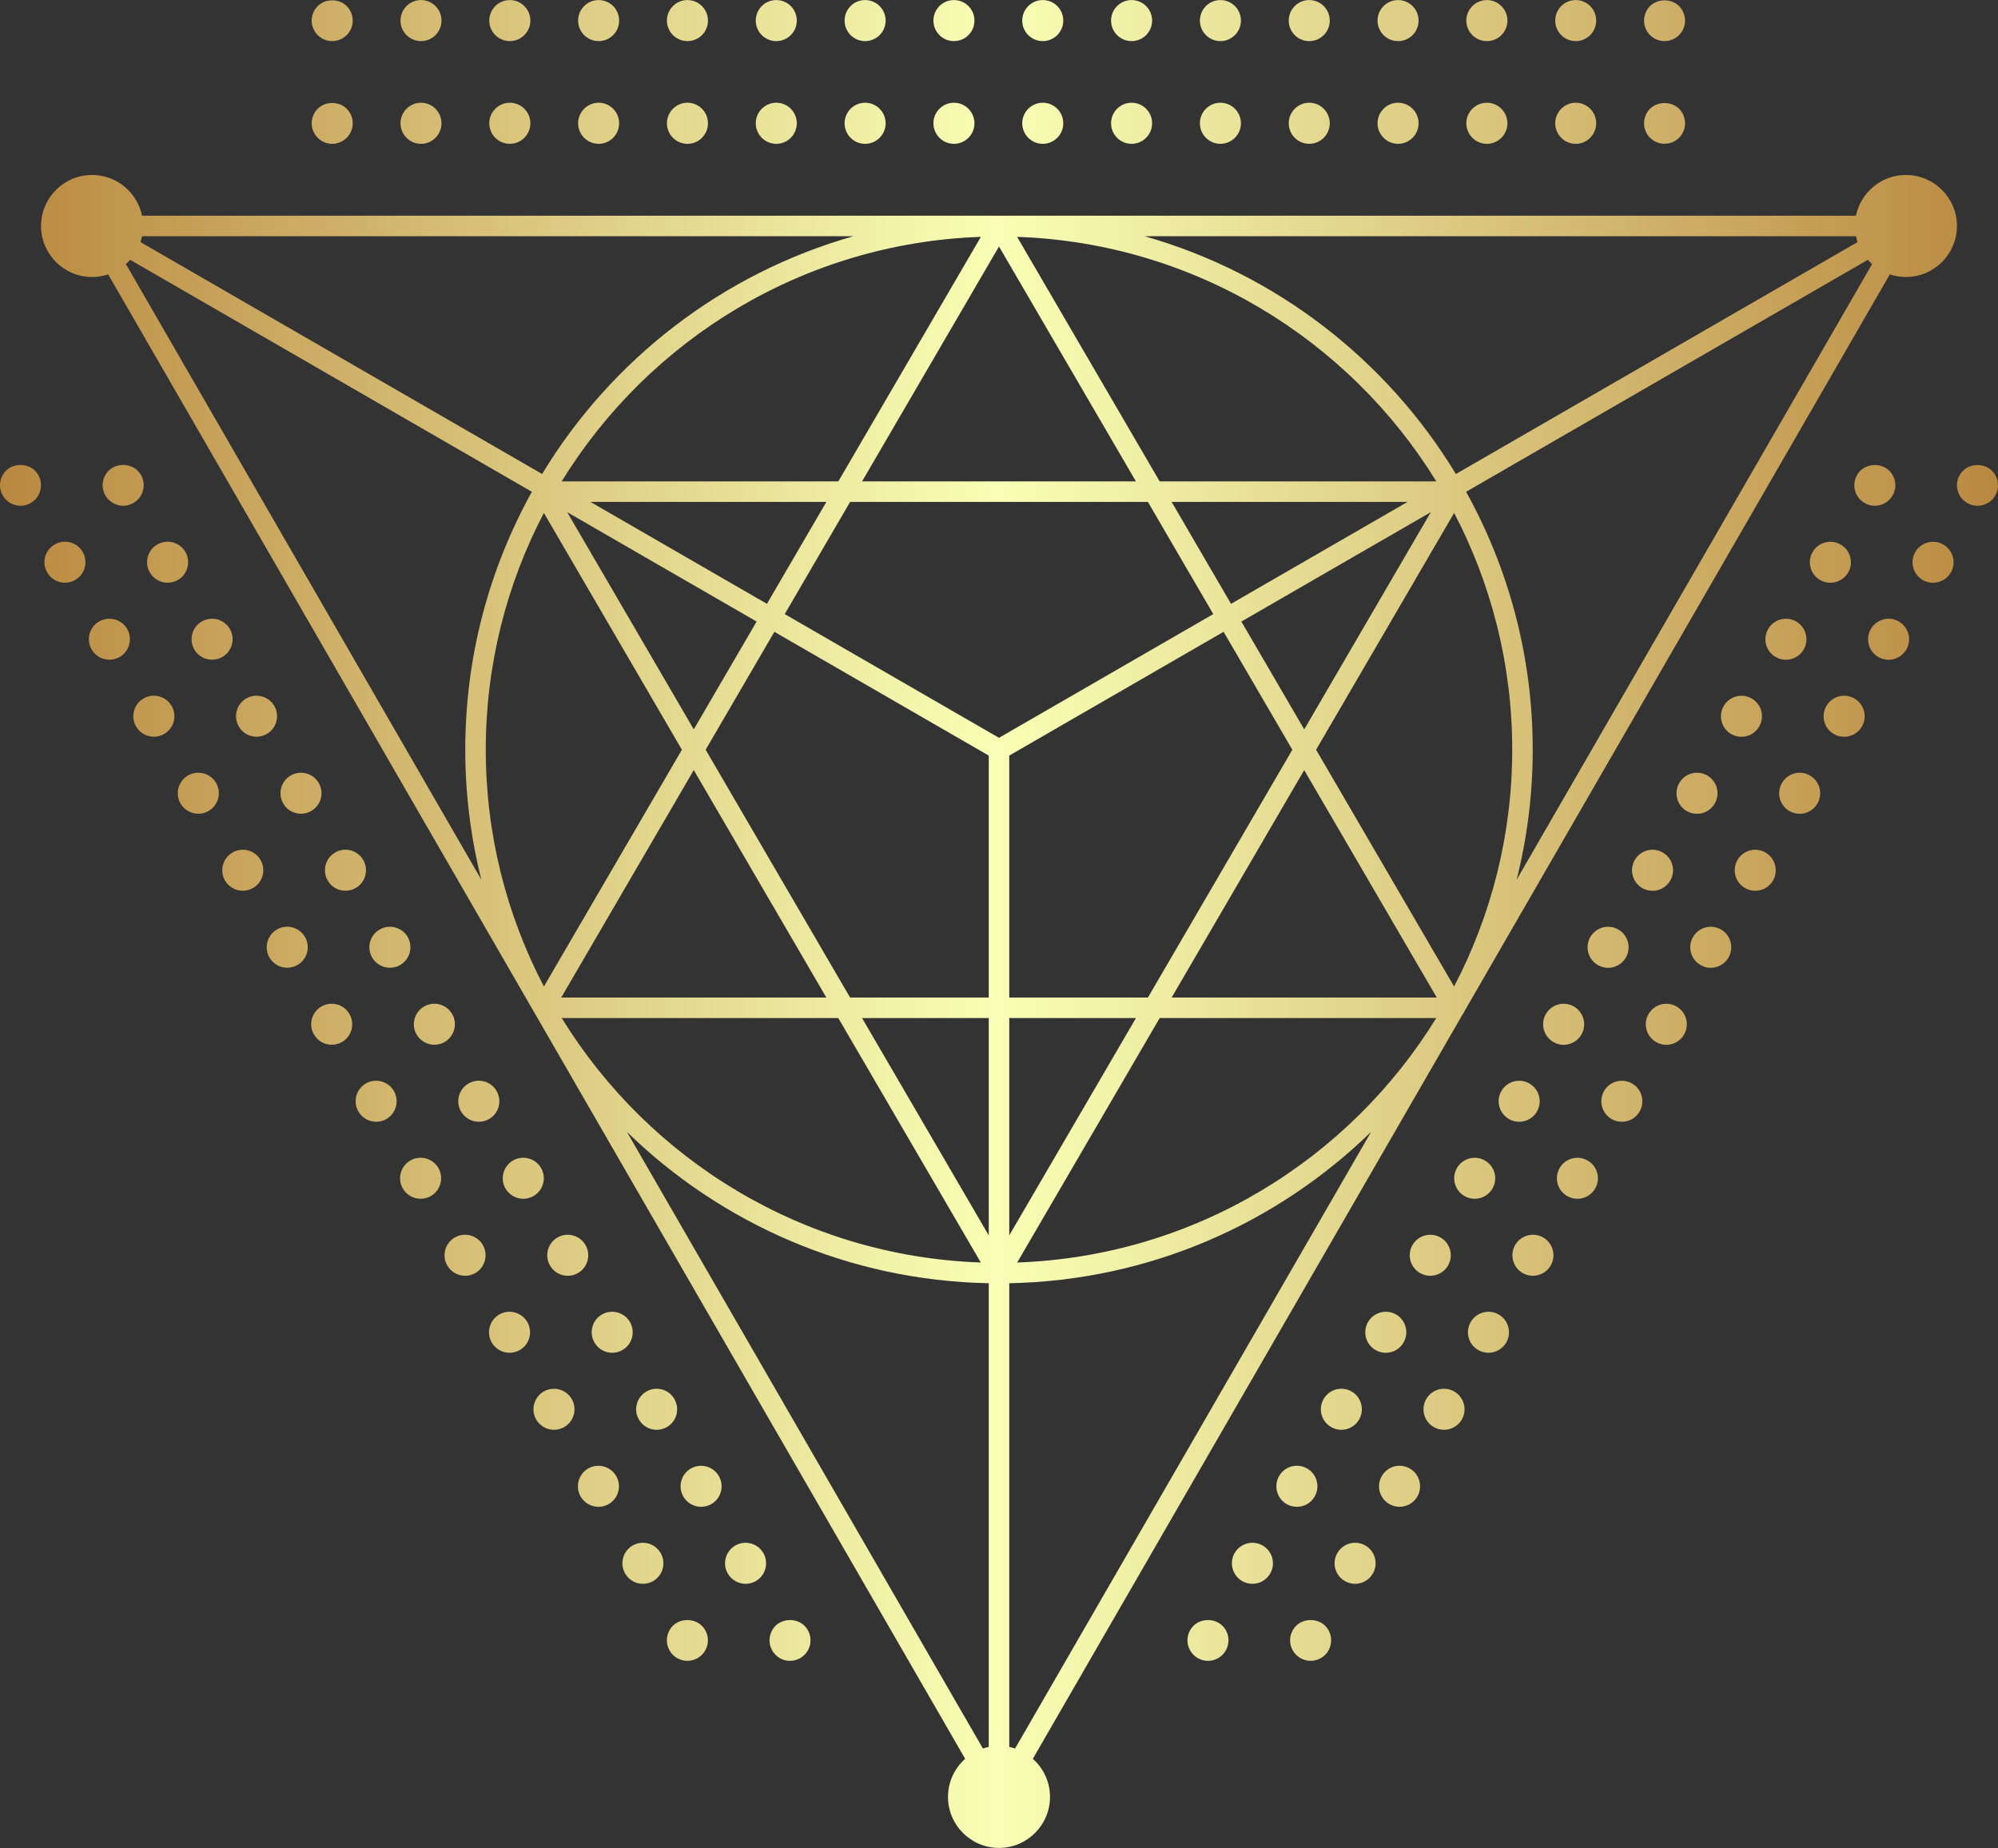 <?xml version="1.0" encoding="UTF-8"?><svg xmlns="http://www.w3.org/2000/svg" xmlns:xlink="http://www.w3.org/1999/xlink" height="462.4" preserveAspectRatio="xMidYMid meet" version="1.0" viewBox="0.0 18.8 500.0 462.4" width="500.0" zoomAndPan="magnify"><rect x="0.0" y="18.8" width="500.0" height="462.4" fill="#333333" stroke="none"/><defs><clipPath id="a"><path d="M 0 18 L 500 18 L 500 482 L 0 482 Z M 0 18"/></clipPath><clipPath id="b"><path d="M 331.629 425.605 C 332.586 426.547 333.117 427.883 333.117 429.234 C 333.117 430.586 332.586 431.902 331.629 432.859 C 330.668 433.82 329.352 434.367 327.984 434.367 C 326.648 434.367 325.312 433.82 324.355 432.859 C 323.414 431.902 322.848 430.586 322.848 429.234 C 322.848 427.883 323.414 426.547 324.355 425.605 C 326.273 423.688 329.711 423.688 331.629 425.605 Z M 421.434 277.664 C 420.492 279.309 418.766 280.234 416.984 280.234 C 416.113 280.234 415.238 280.012 414.418 279.531 C 411.973 278.129 411.133 274.98 412.555 272.531 C 413.973 270.066 417.105 269.23 419.57 270.648 C 422.016 272.07 422.855 275.203 421.434 277.664 Z M 365.82 373.992 C 364.859 375.637 363.133 376.559 361.367 376.559 C 360.496 376.559 359.605 376.34 358.801 375.875 C 356.34 374.453 355.5 371.324 356.922 368.859 C 358.34 366.395 361.473 365.555 363.938 366.977 C 366.383 368.398 367.238 371.531 365.82 373.992 Z M 343.555 412.531 C 342.613 414.172 340.887 415.098 339.105 415.098 C 338.25 415.098 337.359 414.875 336.555 414.414 C 334.094 412.992 333.254 409.844 334.672 407.398 C 336.094 404.934 339.227 404.094 341.691 405.516 C 344.137 406.934 344.977 410.066 343.555 412.531 Z M 388.066 335.457 C 387.105 337.098 385.379 338.023 383.617 338.023 C 382.742 338.023 381.855 337.801 381.051 337.34 C 378.602 335.918 377.762 332.785 379.164 330.32 C 380.586 327.875 383.734 327.035 386.184 328.438 C 388.648 329.859 389.484 333.008 388.066 335.457 Z M 376.941 354.723 C 375.984 356.367 374.254 357.289 372.492 357.289 C 371.621 357.289 370.73 357.07 369.926 356.605 C 367.461 355.188 366.621 352.055 368.043 349.59 C 369.465 347.145 372.594 346.289 375.059 347.707 C 377.508 349.129 378.363 352.277 376.941 354.723 Z M 354.695 393.262 C 353.738 394.906 352.008 395.828 350.246 395.828 C 349.375 395.828 348.484 395.605 347.68 395.145 C 345.215 393.723 344.375 390.574 345.797 388.129 C 347.219 385.664 350.348 384.824 352.812 386.246 C 355.262 387.664 356.098 390.797 354.695 393.262 Z M 399.188 316.188 C 398.23 317.828 396.52 318.754 394.738 318.754 C 393.867 318.754 392.977 318.531 392.172 318.07 C 389.727 316.648 388.887 313.516 390.309 311.051 C 391.711 308.605 394.859 307.766 397.305 309.188 C 399.77 310.59 400.609 313.738 399.188 316.188 Z M 410.312 296.918 C 409.355 298.578 407.641 299.484 405.863 299.484 C 404.988 299.484 404.117 299.277 403.297 298.801 C 400.848 297.379 400.012 294.246 401.414 291.785 C 402.832 289.336 405.98 288.496 408.43 289.918 C 410.895 291.32 411.73 294.469 410.312 296.918 Z M 432.559 258.395 C 431.617 260.039 429.891 260.965 428.109 260.965 C 427.238 260.965 426.363 260.742 425.559 260.262 C 423.094 258.859 422.258 255.711 423.676 253.262 C 425.098 250.801 428.23 249.961 430.691 251.383 C 433.141 252.801 433.98 255.934 432.559 258.395 Z M 454.82 219.859 C 453.863 221.504 452.137 222.426 450.355 222.426 C 449.5 222.426 448.609 222.203 447.805 221.742 C 445.34 220.32 444.504 217.172 445.926 214.727 C 447.344 212.262 450.477 211.422 452.941 212.844 C 455.387 214.266 456.227 217.395 454.82 219.859 Z M 477.066 181.32 C 476.109 182.965 474.383 183.887 472.621 183.887 C 471.746 183.887 470.855 183.664 470.055 183.203 C 467.605 181.781 466.75 178.652 468.172 176.188 C 469.59 173.738 472.738 172.887 475.188 174.305 C 477.633 175.727 478.488 178.875 477.066 181.32 Z M 443.699 239.129 C 442.738 240.77 441.012 241.695 439.25 241.695 C 438.375 241.695 437.488 241.473 436.684 240.992 C 434.219 239.59 433.379 236.441 434.801 233.992 C 436.223 231.531 439.352 230.691 441.816 232.113 C 444.262 233.531 445.102 236.664 443.699 239.129 Z M 465.945 200.59 C 464.988 202.234 463.258 203.156 461.496 203.156 C 460.621 203.156 459.734 202.934 458.93 202.473 C 456.465 201.051 455.625 197.922 457.047 195.457 C 458.469 192.992 461.598 192.152 464.062 193.574 C 466.527 194.992 467.363 198.125 465.945 200.59 Z M 488.191 162.051 C 487.234 163.695 485.523 164.617 483.742 164.617 C 482.871 164.617 481.98 164.398 481.176 163.934 C 478.73 162.516 477.891 159.383 479.293 156.918 C 480.715 154.473 483.863 153.633 486.309 155.055 C 488.773 156.457 489.613 159.605 488.191 162.051 Z M 500 140.219 C 500 141.566 499.453 142.902 498.512 143.863 C 497.551 144.801 496.219 145.352 494.867 145.352 C 493.516 145.352 492.195 144.801 491.238 143.863 C 490.281 142.902 489.73 141.566 489.73 140.219 C 489.73 138.863 490.281 137.547 491.238 136.59 C 493.156 134.688 496.594 134.688 498.492 136.59 C 499.453 137.547 500 138.863 500 140.219 Z M 305.926 425.605 C 306.883 426.547 307.43 427.883 307.43 429.234 C 307.43 430.586 306.883 431.902 305.926 432.859 C 304.965 433.82 303.648 434.367 302.297 434.367 C 300.945 434.367 299.625 433.82 298.668 432.859 C 297.711 431.902 297.16 430.586 297.16 429.234 C 297.16 427.883 297.711 426.547 298.668 425.605 C 300.586 423.688 304.008 423.688 305.926 425.605 Z M 335.664 376.559 C 334.793 376.559 333.922 376.34 333.117 375.875 C 330.652 374.453 329.812 371.305 331.234 368.859 C 332.656 366.395 335.785 365.555 338.25 366.977 C 340.695 368.398 341.535 371.531 340.113 373.992 C 339.176 375.637 337.445 376.559 335.664 376.559 Z M 324.543 395.828 C 323.672 395.828 322.797 395.605 321.977 395.145 C 319.527 393.723 318.691 390.574 320.094 388.129 C 321.516 385.664 324.66 384.824 327.109 386.246 C 329.574 387.664 330.414 390.797 328.992 393.262 C 328.051 394.906 326.324 395.828 324.543 395.828 Z M 317.867 412.531 C 316.91 414.172 315.199 415.098 313.418 415.098 C 312.547 415.098 311.656 414.875 310.852 414.414 C 308.406 412.992 307.551 409.844 308.969 407.398 C 310.391 404.934 313.539 404.094 315.984 405.516 C 318.449 406.934 319.289 410.066 317.867 412.531 Z M 357.93 338.023 C 357.059 338.023 356.168 337.801 355.363 337.34 C 352.898 335.918 352.059 332.785 353.48 330.32 C 354.902 327.875 358.031 327.035 360.496 328.438 C 362.945 329.859 363.781 333.008 362.379 335.457 C 361.422 337.098 359.691 338.023 357.93 338.023 Z M 342.355 349.59 C 343.777 347.145 346.91 346.289 349.375 347.707 C 351.82 349.129 352.66 352.277 351.238 354.723 C 350.297 356.367 348.57 357.289 346.789 357.289 C 345.918 357.289 345.043 357.07 344.223 356.605 C 341.773 355.188 340.938 352.055 342.355 349.59 Z M 364.605 311.051 C 366.023 308.605 369.156 307.766 371.621 309.188 C 374.066 310.59 374.906 313.738 373.504 316.188 C 372.543 317.828 370.816 318.754 369.055 318.754 C 368.18 318.754 367.289 318.531 366.488 318.07 C 364.02 316.648 363.184 313.516 364.605 311.051 Z M 446.914 183.887 C 446.062 183.887 445.172 183.664 444.367 183.203 C 441.902 181.781 441.062 178.652 442.484 176.188 C 443.902 173.738 447.035 172.887 449.5 174.305 C 451.945 175.727 452.785 178.875 451.383 181.32 C 450.426 182.965 448.695 183.887 446.914 183.887 Z M 431.359 195.457 C 432.781 193.008 435.91 192.152 438.359 193.574 C 440.824 194.992 441.66 198.125 440.242 200.59 C 439.301 202.234 437.57 203.156 435.793 203.156 C 434.922 203.156 434.047 202.934 433.227 202.473 C 430.777 201.051 429.941 197.902 431.359 195.457 Z M 458.055 164.617 C 457.184 164.617 456.293 164.398 455.488 163.934 C 453.023 162.516 452.188 159.383 453.605 156.918 C 455.027 154.473 458.16 153.633 460.621 155.055 C 463.07 156.457 463.926 159.605 462.508 162.051 C 461.547 163.695 459.816 164.617 458.055 164.617 Z M 409.098 233.992 C 410.52 231.531 413.664 230.691 416.113 232.113 C 418.578 233.531 419.414 236.664 417.996 239.129 C 417.035 240.77 415.324 241.695 413.547 241.695 C 412.672 241.695 411.801 241.473 410.98 241.012 C 408.531 239.59 407.691 236.441 409.098 233.992 Z M 386.852 272.531 C 388.27 270.066 391.418 269.23 393.867 270.648 C 396.332 272.07 397.168 275.203 395.75 277.664 C 394.789 279.309 393.062 280.234 391.301 280.234 C 390.426 280.234 389.535 280.012 388.734 279.531 C 386.285 278.109 385.43 274.98 386.852 272.531 Z M 420.238 214.727 C 421.641 212.262 424.789 211.422 427.254 212.844 C 429.699 214.266 430.539 217.395 429.117 219.859 C 428.176 221.504 426.449 222.426 424.672 222.426 C 423.797 222.426 422.926 222.203 422.102 221.742 C 419.656 220.32 418.816 217.172 420.238 214.727 Z M 397.973 253.262 C 399.395 250.801 402.543 249.961 404.988 251.383 C 407.453 252.801 408.293 255.934 406.871 258.395 C 405.914 260.039 404.203 260.965 402.422 260.965 C 401.551 260.965 400.66 260.742 399.855 260.262 C 397.41 258.859 396.57 255.711 397.973 253.262 Z M 375.727 291.785 C 377.148 289.336 380.277 288.496 382.742 289.918 C 385.191 291.34 386.047 294.469 384.625 296.918 C 383.668 298.578 381.938 299.484 380.176 299.484 C 379.305 299.484 378.414 299.262 377.609 298.801 C 375.145 297.379 374.309 294.246 375.727 291.785 Z M 465.551 143.844 C 464.594 142.902 464.047 141.566 464.047 140.219 C 464.047 138.863 464.594 137.547 465.551 136.59 C 467.453 134.688 470.891 134.672 472.809 136.59 C 473.766 137.547 474.312 138.863 474.312 140.219 C 474.312 141.566 473.766 142.887 472.809 143.844 C 471.848 144.801 470.531 145.352 469.18 145.352 C 467.828 145.352 466.512 144.801 465.551 143.844 Z M 175.645 425.605 C 176.602 426.562 177.152 427.883 177.152 429.234 C 177.152 430.586 176.602 431.902 175.645 432.859 C 174.688 433.82 173.367 434.367 172.016 434.367 C 170.664 434.367 169.328 433.82 168.371 432.859 C 167.43 431.902 166.883 430.586 166.883 429.234 C 166.883 427.883 167.43 426.562 168.371 425.605 C 170.289 423.688 173.727 423.688 175.645 425.605 Z M 109.711 311.051 C 111.113 313.516 110.273 316.648 107.828 318.07 C 107.023 318.531 106.133 318.754 105.262 318.754 C 103.48 318.754 101.754 317.828 100.812 316.188 C 99.391 313.738 100.23 310.59 102.691 309.172 C 105.141 307.766 108.289 308.605 109.711 311.051 Z M 98.57 291.785 C 99.988 294.246 99.152 297.379 96.703 298.801 C 95.883 299.262 95.012 299.484 94.137 299.484 C 92.355 299.484 90.629 298.559 89.688 296.918 C 88.27 294.469 89.105 291.32 91.555 289.902 C 94.016 288.496 97.148 289.336 98.57 291.785 Z M 120.832 330.32 C 122.234 332.785 121.398 335.918 118.949 337.34 C 118.145 337.801 117.258 338.023 116.383 338.023 C 114.602 338.023 112.891 337.098 111.934 335.457 C 110.516 333.008 111.352 329.859 113.816 328.438 C 116.266 327.02 119.41 327.875 120.832 330.32 Z M 76.324 253.246 C 77.742 255.711 76.906 258.844 74.441 260.262 C 73.637 260.723 72.746 260.945 71.891 260.945 C 70.109 260.945 68.383 260.023 67.422 258.379 C 66.02 255.934 66.859 252.785 69.305 251.363 C 71.77 249.961 74.902 250.801 76.324 253.246 Z M 131.957 349.59 C 133.379 352.055 132.535 355.188 130.074 356.605 C 129.27 357.07 128.379 357.289 127.508 357.289 C 125.742 357.289 124.016 356.367 123.059 354.723 C 121.637 352.277 122.492 349.129 124.941 347.707 C 127.387 346.289 130.535 347.145 131.957 349.59 Z M 165.324 407.398 C 166.746 409.844 165.906 412.992 163.441 414.414 C 162.641 414.875 161.766 415.098 160.895 415.098 C 159.113 415.098 157.387 414.172 156.445 412.531 C 155.023 410.086 155.863 406.934 158.309 405.516 C 160.773 404.094 163.906 404.934 165.324 407.398 Z M 143.078 368.859 C 144.5 371.324 143.66 374.453 141.195 375.875 C 140.395 376.34 139.504 376.559 138.629 376.559 C 136.867 376.559 135.141 375.637 134.18 373.992 C 132.777 371.547 133.617 368.398 136.062 366.977 C 138.527 365.574 141.66 366.41 143.078 368.859 Z M 154.203 388.129 C 155.621 390.574 154.785 393.723 152.32 395.145 C 151.516 395.605 150.645 395.828 149.77 395.828 C 147.992 395.828 146.262 394.906 145.305 393.262 C 143.902 390.816 144.738 387.664 147.188 386.246 C 149.648 384.824 152.781 385.68 154.203 388.129 Z M 87.445 272.516 C 88.867 274.98 88.027 278.109 85.582 279.531 C 84.758 279.992 83.887 280.215 83.012 280.215 C 81.234 280.215 79.508 279.293 78.566 277.648 C 77.145 275.203 77.98 272.051 80.445 270.633 C 82.895 269.23 86.043 270.066 87.445 272.516 Z M 54.078 214.707 C 55.496 217.172 54.641 220.305 52.195 221.723 C 51.391 222.188 50.5 222.41 49.629 222.41 C 47.863 222.41 46.137 221.504 45.176 219.844 C 43.758 217.395 44.613 214.246 47.059 212.824 C 49.508 211.422 52.656 212.262 54.078 214.707 Z M 20.688 156.902 C 22.109 159.367 21.273 162.496 18.824 163.918 C 18.004 164.379 17.129 164.602 16.258 164.602 C 14.477 164.602 12.75 163.695 11.809 162.035 C 10.387 159.59 11.227 156.438 13.691 155.035 C 16.137 153.613 19.285 154.453 20.688 156.902 Z M 42.953 195.438 C 44.375 197.902 43.52 201.035 41.07 202.453 C 40.266 202.918 39.375 203.141 38.504 203.141 C 36.742 203.141 35.012 202.234 34.055 200.574 C 32.633 198.125 33.473 194.977 35.938 193.559 C 38.383 192.152 41.531 192.992 42.953 195.438 Z M 31.828 176.172 C 33.234 178.633 32.395 181.766 29.949 183.188 C 29.125 183.648 28.254 183.871 27.379 183.871 C 25.602 183.871 23.891 182.965 22.93 181.305 C 21.512 178.855 22.348 175.707 24.812 174.305 C 27.262 172.887 30.41 173.723 31.828 176.172 Z M 65.199 233.977 C 66.621 236.441 65.781 239.574 63.316 240.992 C 62.512 241.453 61.621 241.676 60.75 241.676 C 58.988 241.676 57.258 240.754 56.301 239.109 C 54.898 236.664 55.734 233.516 58.184 232.113 C 60.648 230.691 63.781 231.531 65.199 233.977 Z M 8.762 136.57 C 9.703 137.527 10.25 138.848 10.25 140.199 C 10.25 141.566 9.703 142.887 8.762 143.844 C 7.805 144.785 6.484 145.352 5.133 145.352 C 3.766 145.352 2.449 144.785 1.488 143.828 C 0.547 142.887 0 141.566 0 140.199 C 0 138.848 0.547 137.527 1.488 136.57 C 3.406 134.672 6.844 134.672 8.762 136.57 Z M 30.82 145.352 C 29.469 145.352 28.148 144.785 27.191 143.828 C 26.234 142.887 25.688 141.566 25.688 140.199 C 25.688 138.848 26.234 137.527 27.191 136.57 C 29.094 134.672 32.531 134.656 34.449 136.57 C 35.406 137.527 35.953 138.848 35.953 140.199 C 35.953 141.566 35.406 142.887 34.449 143.844 C 33.488 144.785 32.172 145.352 30.82 145.352 Z M 191.027 407.398 C 192.449 409.863 191.594 412.992 189.148 414.414 C 188.344 414.875 187.453 415.098 186.578 415.098 C 184.816 415.098 183.09 414.172 182.133 412.531 C 180.711 410.086 181.551 406.934 184.012 405.516 C 186.461 404.094 189.609 404.949 191.027 407.398 Z M 179.891 388.129 C 181.309 390.594 180.473 393.723 178.023 395.145 C 177.219 395.605 176.328 395.828 175.457 395.828 C 173.676 395.828 171.965 394.906 171.008 393.262 C 169.586 390.816 170.426 387.664 172.891 386.246 C 175.336 384.844 178.484 385.68 179.891 388.129 Z M 144.637 337.34 C 143.832 337.801 142.961 338.023 142.086 338.023 C 140.309 338.023 138.578 337.098 137.637 335.457 C 136.219 333.008 137.055 329.859 139.504 328.438 C 141.969 327.035 145.098 327.875 146.52 330.32 C 147.938 332.785 147.102 335.918 144.637 337.34 Z M 66.758 202.453 C 65.953 202.918 65.062 203.141 64.207 203.141 C 62.426 203.141 60.699 202.234 59.758 200.574 C 58.336 198.125 59.176 194.977 61.621 193.574 C 64.086 192.152 67.219 192.992 68.641 195.438 C 70.059 197.902 69.219 201.035 66.758 202.453 Z M 155.762 356.605 C 154.953 357.07 154.082 357.289 153.211 357.289 C 151.43 357.289 149.703 356.367 148.762 354.723 C 147.34 352.277 148.18 349.129 150.625 347.707 C 153.09 346.289 156.223 347.145 157.645 349.59 C 159.062 352.055 158.223 355.188 155.762 356.605 Z M 159.887 373.992 C 158.465 371.547 159.301 368.398 161.766 366.977 C 164.215 365.555 167.363 366.41 168.766 368.859 C 170.188 371.324 169.348 374.453 166.898 375.875 C 166.078 376.34 165.207 376.559 164.332 376.559 C 162.555 376.559 160.824 375.637 159.887 373.992 Z M 82.004 239.109 C 80.582 236.664 81.422 233.516 83.887 232.094 C 86.332 230.691 89.48 231.531 90.902 233.977 C 92.305 236.441 91.469 239.574 89.02 240.992 C 88.199 241.453 87.324 241.676 86.453 241.676 C 84.672 241.676 82.945 240.77 82.004 239.109 Z M 55.633 183.188 C 54.828 183.648 53.941 183.871 53.066 183.871 C 51.305 183.871 49.574 182.965 48.617 181.305 C 47.215 178.855 48.051 175.707 50.5 174.305 C 52.965 172.887 56.094 173.723 57.516 176.172 C 58.938 178.633 58.098 181.766 55.633 183.188 Z M 77.879 221.723 C 77.074 222.188 76.203 222.41 75.332 222.41 C 73.551 222.41 71.82 221.504 70.883 219.844 C 69.461 217.395 70.301 214.246 72.746 212.844 C 75.211 211.422 78.344 212.262 79.762 214.707 C 81.184 217.172 80.344 220.305 77.879 221.723 Z M 104.25 277.648 C 102.828 275.203 103.688 272.051 106.133 270.633 C 108.578 269.23 111.73 270.066 113.148 272.516 C 114.57 274.98 113.715 278.109 111.266 279.531 C 110.461 279.992 109.57 280.215 108.699 280.215 C 106.922 280.215 105.211 279.293 104.25 277.648 Z M 93.129 258.379 C 91.707 255.934 92.547 252.785 95.012 251.383 C 97.457 249.961 100.605 250.801 102.027 253.246 C 103.43 255.711 102.59 258.844 100.145 260.262 C 99.34 260.723 98.449 260.945 97.578 260.945 C 95.797 260.945 94.066 260.023 93.129 258.379 Z M 115.375 296.918 C 113.953 294.469 114.793 291.32 117.258 289.902 C 119.723 288.48 122.852 289.336 124.273 291.785 C 125.691 294.246 124.855 297.379 122.391 298.801 C 121.586 299.262 120.695 299.484 119.824 299.484 C 118.059 299.484 116.332 298.559 115.375 296.918 Z M 37.492 162.035 C 36.074 159.59 36.93 156.438 39.375 155.035 C 41.84 153.613 44.973 154.453 46.391 156.902 C 47.812 159.367 46.973 162.496 44.512 163.918 C 43.707 164.398 42.816 164.602 41.941 164.602 C 40.18 164.602 38.453 163.695 37.492 162.035 Z M 133.512 318.07 C 132.711 318.531 131.82 318.754 130.945 318.754 C 129.184 318.754 127.457 317.828 126.496 316.188 C 125.078 313.738 125.934 310.59 128.379 309.172 C 130.844 307.766 133.977 308.605 135.395 311.051 C 136.816 313.516 135.977 316.648 133.512 318.07 Z M 201.332 425.605 C 202.289 426.562 202.836 427.883 202.836 429.234 C 202.836 430.586 202.289 431.902 201.332 432.859 C 200.371 433.82 199.055 434.367 197.703 434.367 C 196.352 434.367 195.031 433.82 194.074 432.859 C 193.117 431.902 192.57 430.586 192.57 429.234 C 192.57 427.883 193.117 426.562 194.074 425.605 C 195.992 423.688 199.434 423.688 201.332 425.605 Z M 412.914 27.578 C 411.973 26.621 411.426 25.305 411.426 23.953 C 411.426 22.602 411.973 21.266 412.914 20.324 C 414.828 18.406 418.27 18.406 420.188 20.324 C 421.129 21.281 421.691 22.602 421.691 23.953 C 421.691 25.305 421.145 26.621 420.188 27.578 C 419.227 28.539 417.891 29.086 416.559 29.086 C 415.188 29.086 413.871 28.539 412.914 27.578 Z M 255.816 23.953 C 255.816 21.113 258.109 18.816 260.953 18.816 C 263.793 18.816 266.086 21.113 266.086 23.953 C 266.086 26.793 263.793 29.086 260.953 29.086 C 258.109 29.086 255.816 26.793 255.816 23.953 Z M 300.277 23.953 C 300.277 21.113 302.57 18.816 305.41 18.816 C 308.234 18.816 310.543 21.113 310.543 23.953 C 310.543 26.793 308.234 29.086 305.41 29.086 C 302.57 29.086 300.277 26.793 300.277 23.953 Z M 211.359 23.953 C 211.359 21.113 213.652 18.816 216.492 18.816 C 219.336 18.816 221.629 21.113 221.629 23.953 C 221.629 26.793 219.336 29.086 216.492 29.086 C 213.652 29.086 211.359 26.793 211.359 23.953 Z M 233.59 23.953 C 233.59 21.113 235.883 18.816 238.723 18.816 C 241.562 18.816 243.855 21.113 243.855 23.953 C 243.855 26.793 241.562 29.086 238.723 29.086 C 235.883 29.086 233.59 26.793 233.59 23.953 Z M 389.195 23.953 C 389.195 21.113 391.488 18.816 394.328 18.816 C 397.152 18.816 399.445 21.113 399.445 23.953 C 399.445 26.793 397.152 29.086 394.328 29.086 C 391.488 29.086 389.195 26.793 389.195 23.953 Z M 189.129 23.953 C 189.129 21.113 191.422 18.816 194.266 18.816 C 197.105 18.816 199.398 21.113 199.398 23.953 C 199.398 26.793 197.105 29.086 194.266 29.086 C 191.422 29.086 189.129 26.793 189.129 23.953 Z M 322.508 23.953 C 322.508 21.113 324.801 18.816 327.641 18.816 C 330.465 18.816 332.773 21.113 332.773 23.953 C 332.773 26.793 330.465 29.086 327.641 29.086 C 324.801 29.086 322.508 26.793 322.508 23.953 Z M 366.949 23.953 C 366.949 21.113 369.258 18.816 372.098 18.816 C 374.922 18.816 377.234 21.113 377.234 23.953 C 377.234 26.793 374.922 29.086 372.098 29.086 C 369.258 29.086 366.949 26.793 366.949 23.953 Z M 344.734 23.953 C 344.734 21.113 347.027 18.816 349.867 18.816 C 352.691 18.816 355.004 21.113 355.004 23.953 C 355.004 26.793 352.691 29.086 349.867 29.086 C 347.027 29.086 344.734 26.793 344.734 23.953 Z M 278.047 23.953 C 278.047 21.113 280.34 18.816 283.18 18.816 C 286.023 18.816 288.316 21.113 288.316 23.953 C 288.316 26.793 286.023 29.086 283.18 29.086 C 280.34 29.086 278.047 26.793 278.047 23.953 Z M 144.672 23.953 C 144.672 21.113 146.98 18.816 149.805 18.816 C 152.645 18.816 154.938 21.113 154.938 23.953 C 154.938 26.793 152.645 29.086 149.805 29.086 C 146.98 29.086 144.672 26.793 144.672 23.953 Z M 100.23 23.953 C 100.23 21.113 102.523 18.816 105.363 18.816 C 108.188 18.816 110.48 21.113 110.48 23.953 C 110.48 26.793 108.188 29.086 105.363 29.086 C 102.523 29.086 100.23 26.793 100.23 23.953 Z M 166.898 23.953 C 166.898 21.113 169.195 18.816 172.035 18.816 C 174.875 18.816 177.168 21.113 177.168 23.953 C 177.168 26.793 174.875 29.086 172.035 29.086 C 169.195 29.086 166.898 26.793 166.898 23.953 Z M 122.441 23.953 C 122.441 21.113 124.754 18.816 127.574 18.816 C 130.414 18.816 132.727 21.113 132.727 23.953 C 132.727 26.793 130.414 29.086 127.574 29.086 C 124.754 29.086 122.441 26.793 122.441 23.953 Z M 79.508 27.578 C 78.547 26.621 78 25.305 78 23.953 C 78 22.602 78.547 21.281 79.508 20.324 C 81.406 18.406 84.844 18.406 86.762 20.324 C 87.719 21.281 88.27 22.602 88.27 23.953 C 88.27 25.305 87.719 26.621 86.762 27.578 C 85.805 28.539 84.484 29.086 83.133 29.086 C 81.781 29.086 80.445 28.539 79.508 27.578 Z M 412.914 53.281 C 411.973 52.324 411.426 51.008 411.426 49.656 C 411.426 48.285 411.973 46.969 412.914 46.012 C 414.828 44.109 418.27 44.109 420.188 46.012 C 421.145 46.969 421.691 48.305 421.691 49.656 C 421.691 50.992 421.145 52.324 420.188 53.281 C 419.227 54.227 417.891 54.773 416.559 54.773 C 415.207 54.773 413.871 54.227 412.914 53.281 Z M 122.441 49.641 C 122.441 46.816 124.754 44.504 127.574 44.504 C 130.414 44.504 132.727 46.816 132.727 49.641 C 132.727 52.48 130.414 54.789 127.574 54.789 C 124.754 54.789 122.441 52.48 122.441 49.641 Z M 389.195 49.641 C 389.195 46.816 391.488 44.504 394.328 44.504 C 397.152 44.504 399.445 46.816 399.445 49.641 C 399.445 52.48 397.152 54.789 394.328 54.789 C 391.488 54.789 389.195 52.48 389.195 49.641 Z M 366.949 49.641 C 366.949 46.816 369.258 44.504 372.098 44.504 C 374.922 44.504 377.234 46.816 377.234 49.641 C 377.234 52.48 374.922 54.789 372.098 54.789 C 369.258 54.789 366.949 52.48 366.949 49.641 Z M 100.23 49.641 C 100.23 46.816 102.523 44.504 105.363 44.504 C 108.188 44.504 110.48 46.816 110.48 49.641 C 110.48 52.48 108.188 54.789 105.363 54.789 C 102.523 54.789 100.23 52.48 100.23 49.641 Z M 344.734 49.641 C 344.734 46.816 347.027 44.504 349.867 44.504 C 352.691 44.504 355.004 46.816 355.004 49.641 C 355.004 52.48 352.691 54.789 349.867 54.789 C 347.027 54.789 344.734 52.48 344.734 49.641 Z M 166.898 49.641 C 166.898 46.816 169.195 44.504 172.035 44.504 C 174.875 44.504 177.168 46.816 177.168 49.641 C 177.168 52.48 174.875 54.789 172.035 54.789 C 169.195 54.789 166.898 52.48 166.898 49.641 Z M 255.816 49.641 C 255.816 46.816 258.109 44.504 260.953 44.504 C 263.793 44.504 266.086 46.816 266.086 49.641 C 266.086 52.48 263.793 54.789 260.953 54.789 C 258.109 54.789 255.816 52.48 255.816 49.641 Z M 211.359 49.641 C 211.359 46.816 213.652 44.504 216.492 44.504 C 219.336 44.504 221.629 46.816 221.629 49.641 C 221.629 52.48 219.336 54.789 216.492 54.789 C 213.652 54.789 211.359 52.48 211.359 49.641 Z M 233.59 49.641 C 233.59 46.816 235.883 44.504 238.723 44.504 C 241.562 44.504 243.855 46.816 243.855 49.641 C 243.855 52.48 241.562 54.789 238.723 54.789 C 235.883 54.789 233.59 52.48 233.59 49.641 Z M 144.672 49.641 C 144.672 46.816 146.98 44.504 149.805 44.504 C 152.645 44.504 154.938 46.816 154.938 49.641 C 154.938 52.48 152.645 54.789 149.805 54.789 C 146.98 54.789 144.672 52.48 144.672 49.641 Z M 300.277 49.641 C 300.277 46.816 302.57 44.504 305.41 44.504 C 308.234 44.504 310.543 46.816 310.543 49.641 C 310.543 52.48 308.234 54.789 305.41 54.789 C 302.57 54.789 300.277 52.48 300.277 49.641 Z M 322.508 49.641 C 322.508 46.816 324.801 44.504 327.641 44.504 C 330.465 44.504 332.773 46.816 332.773 49.641 C 332.773 52.48 330.465 54.789 327.641 54.789 C 324.801 54.789 322.508 52.48 322.508 49.641 Z M 189.129 49.641 C 189.129 46.816 191.422 44.504 194.266 44.504 C 197.105 44.504 199.398 46.816 199.398 49.641 C 199.398 52.48 197.105 54.789 194.266 54.789 C 191.422 54.789 189.129 52.48 189.129 49.641 Z M 278.047 49.641 C 278.047 46.816 280.34 44.504 283.18 44.504 C 286.023 44.504 288.316 46.816 288.316 49.641 C 288.316 52.48 286.023 54.789 283.18 54.789 C 280.34 54.789 278.047 52.48 278.047 49.641 Z M 79.508 53.281 C 78.547 52.324 78 50.992 78 49.656 C 78 48.285 78.547 46.969 79.508 46.012 C 81.406 44.094 84.844 44.094 86.762 46.012 C 87.719 46.969 88.27 48.285 88.27 49.656 C 88.27 51.008 87.719 52.324 86.762 53.281 C 85.805 54.227 84.484 54.789 83.133 54.789 C 81.781 54.789 80.445 54.227 79.508 53.281 Z M 379.535 238.941 C 382.156 228.516 383.566 217.609 383.566 206.383 C 383.566 182.988 377.504 160.996 366.895 141.852 L 467.434 83.809 C 467.766 84.184 468.121 84.539 468.496 84.871 Z M 252.566 455.906 L 252.566 339.883 C 287.738 339.215 319.613 324.902 343.121 302.004 L 254.023 456.309 C 253.551 456.152 253.066 456.012 252.566 455.906 Z M 156.883 302.012 C 180.387 324.906 212.262 339.215 247.434 339.883 L 247.434 455.906 C 246.934 456.012 246.449 456.152 245.973 456.309 Z M 32.57 83.809 L 133.102 141.852 C 122.492 160.992 116.43 182.988 116.43 206.383 C 116.43 217.605 117.84 228.508 120.461 238.93 L 31.504 84.871 C 31.879 84.539 32.234 84.184 32.57 83.809 Z M 364.336 137.406 C 347.023 108.816 319.289 87.242 286.449 77.91 L 464.453 77.91 C 464.559 78.41 464.695 78.895 464.855 79.371 Z M 363.887 265.641 L 329.352 206.398 L 363.898 147.141 C 373.16 164.879 378.434 185.02 378.434 206.383 C 378.434 227.75 373.156 247.898 363.887 265.641 Z M 290.211 273.539 L 359.422 273.539 C 337.543 309.055 298.871 333.145 254.555 334.699 Z M 209.789 273.539 L 245.445 334.699 C 201.129 333.145 162.453 309.059 140.574 273.539 Z M 136.102 147.137 L 170.648 206.398 L 136.109 265.641 C 126.84 247.898 121.562 227.75 121.562 206.383 C 121.562 185.02 126.836 164.879 136.102 147.137 Z M 290.211 139.258 L 254.531 78.062 C 298.871 79.609 337.562 103.715 359.441 139.258 Z M 310.652 174.324 L 358.066 146.949 L 326.383 201.301 Z M 252.566 273.539 L 284.27 273.539 L 252.566 327.914 Z M 247.434 273.539 L 247.434 327.914 L 215.734 273.539 Z M 189.344 174.324 L 173.617 201.301 L 141.934 146.949 Z M 209.789 139.258 L 140.555 139.258 C 162.434 103.715 201.125 79.609 245.465 78.062 Z M 215.73 139.258 L 250 80.477 L 284.266 139.258 Z M 191.93 169.891 L 147.766 144.391 L 206.797 144.391 Z M 293.203 144.391 L 352.234 144.391 L 308.066 169.891 Z M 303.621 172.457 L 250 203.414 L 196.379 172.457 L 212.738 144.391 L 287.262 144.391 Z M 206.797 268.406 L 140.441 268.406 L 173.617 211.492 Z M 176.59 206.398 L 193.789 176.891 L 247.434 207.859 L 247.434 268.406 L 212.738 268.406 Z M 326.379 211.496 L 359.559 268.406 L 293.203 268.406 Z M 287.262 268.406 L 252.566 268.406 L 252.566 207.859 L 306.207 176.891 L 323.41 206.398 Z M 35.547 77.91 L 213.547 77.91 C 180.707 87.242 152.973 108.816 135.664 137.402 L 35.145 79.371 C 35.305 78.895 35.445 78.41 35.547 77.91 Z M 476.961 62.578 C 470.801 62.578 465.645 66.965 464.453 72.777 L 35.547 72.777 C 34.355 66.965 29.199 62.578 23.039 62.578 C 16 62.578 10.273 68.305 10.273 75.344 C 10.273 82.383 16 88.109 23.039 88.109 C 24.449 88.109 25.797 87.871 27.066 87.449 L 133.688 272.109 C 133.711 272.156 133.723 272.203 133.746 272.25 C 133.773 272.297 133.812 272.332 133.844 272.375 L 241.535 458.887 C 238.902 461.227 237.234 464.625 237.234 468.414 C 237.234 475.457 242.961 481.18 250 481.18 C 257.039 481.18 262.766 475.457 262.766 468.414 C 262.766 464.625 261.098 461.227 258.465 458.887 L 366.027 272.605 C 366.211 272.379 366.363 272.125 366.465 271.848 L 472.934 87.449 C 474.203 87.871 475.555 88.109 476.961 88.109 C 484 88.109 489.727 82.383 489.727 75.344 C 489.727 68.305 484 62.578 476.961 62.578 Z M 476.961 62.578"/></clipPath><clipPath id="c"><path d="M 331.629 425.605 C 332.586 426.547 333.117 427.883 333.117 429.234 C 333.117 430.586 332.586 431.902 331.629 432.859 C 330.668 433.82 329.352 434.367 327.984 434.367 C 326.648 434.367 325.312 433.82 324.355 432.859 C 323.414 431.902 322.848 430.586 322.848 429.234 C 322.848 427.883 323.414 426.547 324.355 425.605 C 326.273 423.688 329.711 423.688 331.629 425.605 Z M 421.434 277.664 C 420.492 279.309 418.766 280.234 416.984 280.234 C 416.113 280.234 415.238 280.012 414.418 279.531 C 411.973 278.129 411.133 274.98 412.555 272.531 C 413.973 270.066 417.105 269.23 419.57 270.648 C 422.016 272.07 422.855 275.203 421.434 277.664 Z M 365.82 373.992 C 364.859 375.637 363.133 376.559 361.367 376.559 C 360.496 376.559 359.605 376.34 358.801 375.875 C 356.34 374.453 355.5 371.324 356.922 368.859 C 358.34 366.395 361.473 365.555 363.938 366.977 C 366.383 368.398 367.238 371.531 365.82 373.992 Z M 343.555 412.531 C 342.613 414.172 340.887 415.098 339.105 415.098 C 338.25 415.098 337.359 414.875 336.555 414.414 C 334.094 412.992 333.254 409.844 334.672 407.398 C 336.094 404.934 339.227 404.094 341.691 405.516 C 344.137 406.934 344.977 410.066 343.555 412.531 Z M 388.066 335.457 C 387.105 337.098 385.379 338.023 383.617 338.023 C 382.742 338.023 381.855 337.801 381.051 337.34 C 378.602 335.918 377.762 332.785 379.164 330.32 C 380.586 327.875 383.734 327.035 386.184 328.438 C 388.648 329.859 389.484 333.008 388.066 335.457 Z M 376.941 354.723 C 375.984 356.367 374.254 357.289 372.492 357.289 C 371.621 357.289 370.73 357.07 369.926 356.605 C 367.461 355.188 366.621 352.055 368.043 349.59 C 369.465 347.145 372.594 346.289 375.059 347.707 C 377.508 349.129 378.363 352.277 376.941 354.723 Z M 354.695 393.262 C 353.738 394.906 352.008 395.828 350.246 395.828 C 349.375 395.828 348.484 395.605 347.68 395.145 C 345.215 393.723 344.375 390.574 345.797 388.129 C 347.219 385.664 350.348 384.824 352.812 386.246 C 355.262 387.664 356.098 390.797 354.695 393.262 Z M 399.188 316.188 C 398.23 317.828 396.52 318.754 394.738 318.754 C 393.867 318.754 392.977 318.531 392.172 318.07 C 389.727 316.648 388.887 313.516 390.309 311.051 C 391.711 308.605 394.859 307.766 397.305 309.188 C 399.77 310.59 400.609 313.738 399.188 316.188 Z M 410.312 296.918 C 409.355 298.578 407.641 299.484 405.863 299.484 C 404.988 299.484 404.117 299.277 403.297 298.801 C 400.848 297.379 400.012 294.246 401.414 291.785 C 402.832 289.336 405.98 288.496 408.43 289.918 C 410.895 291.32 411.73 294.469 410.312 296.918 Z M 432.559 258.395 C 431.617 260.039 429.891 260.965 428.109 260.965 C 427.238 260.965 426.363 260.742 425.559 260.262 C 423.094 258.859 422.258 255.711 423.676 253.262 C 425.098 250.801 428.23 249.961 430.691 251.383 C 433.141 252.801 433.98 255.934 432.559 258.395 Z M 454.82 219.859 C 453.863 221.504 452.137 222.426 450.355 222.426 C 449.5 222.426 448.609 222.203 447.805 221.742 C 445.34 220.32 444.504 217.172 445.926 214.727 C 447.344 212.262 450.477 211.422 452.941 212.844 C 455.387 214.266 456.227 217.395 454.82 219.859 Z M 477.066 181.32 C 476.109 182.965 474.383 183.887 472.621 183.887 C 471.746 183.887 470.855 183.664 470.055 183.203 C 467.605 181.781 466.75 178.652 468.172 176.188 C 469.59 173.738 472.738 172.887 475.188 174.305 C 477.633 175.727 478.488 178.875 477.066 181.32 Z M 443.699 239.129 C 442.738 240.77 441.012 241.695 439.25 241.695 C 438.375 241.695 437.488 241.473 436.684 240.992 C 434.219 239.59 433.379 236.441 434.801 233.992 C 436.223 231.531 439.352 230.691 441.816 232.113 C 444.262 233.531 445.102 236.664 443.699 239.129 Z M 465.945 200.59 C 464.988 202.234 463.258 203.156 461.496 203.156 C 460.621 203.156 459.734 202.934 458.93 202.473 C 456.465 201.051 455.625 197.922 457.047 195.457 C 458.469 192.992 461.598 192.152 464.062 193.574 C 466.527 194.992 467.363 198.125 465.945 200.59 Z M 488.191 162.051 C 487.234 163.695 485.523 164.617 483.742 164.617 C 482.871 164.617 481.98 164.398 481.176 163.934 C 478.73 162.516 477.891 159.383 479.293 156.918 C 480.715 154.473 483.863 153.633 486.309 155.055 C 488.773 156.457 489.613 159.605 488.191 162.051 Z M 500 140.219 C 500 141.566 499.453 142.902 498.512 143.863 C 497.551 144.801 496.219 145.352 494.867 145.352 C 493.516 145.352 492.195 144.801 491.238 143.863 C 490.281 142.902 489.73 141.566 489.73 140.219 C 489.73 138.863 490.281 137.547 491.238 136.59 C 493.156 134.688 496.594 134.688 498.492 136.59 C 499.453 137.547 500 138.863 500 140.219 Z M 305.926 425.605 C 306.883 426.547 307.43 427.883 307.43 429.234 C 307.43 430.586 306.883 431.902 305.926 432.859 C 304.965 433.82 303.648 434.367 302.297 434.367 C 300.945 434.367 299.625 433.82 298.668 432.859 C 297.711 431.902 297.16 430.586 297.16 429.234 C 297.16 427.883 297.711 426.547 298.668 425.605 C 300.586 423.688 304.008 423.688 305.926 425.605 Z M 335.664 376.559 C 334.793 376.559 333.922 376.34 333.117 375.875 C 330.652 374.453 329.812 371.305 331.234 368.859 C 332.656 366.395 335.785 365.555 338.25 366.977 C 340.695 368.398 341.535 371.531 340.113 373.992 C 339.176 375.637 337.445 376.559 335.664 376.559 Z M 324.543 395.828 C 323.672 395.828 322.797 395.605 321.977 395.145 C 319.527 393.723 318.691 390.574 320.094 388.129 C 321.516 385.664 324.66 384.824 327.109 386.246 C 329.574 387.664 330.414 390.797 328.992 393.262 C 328.051 394.906 326.324 395.828 324.543 395.828 Z M 317.867 412.531 C 316.91 414.172 315.199 415.098 313.418 415.098 C 312.547 415.098 311.656 414.875 310.852 414.414 C 308.406 412.992 307.551 409.844 308.969 407.398 C 310.391 404.934 313.539 404.094 315.984 405.516 C 318.449 406.934 319.289 410.066 317.867 412.531 Z M 357.93 338.023 C 357.059 338.023 356.168 337.801 355.363 337.34 C 352.898 335.918 352.059 332.785 353.48 330.32 C 354.902 327.875 358.031 327.035 360.496 328.438 C 362.945 329.859 363.781 333.008 362.379 335.457 C 361.422 337.098 359.691 338.023 357.93 338.023 Z M 342.355 349.59 C 343.777 347.145 346.91 346.289 349.375 347.707 C 351.82 349.129 352.66 352.277 351.238 354.723 C 350.297 356.367 348.57 357.289 346.789 357.289 C 345.918 357.289 345.043 357.07 344.223 356.605 C 341.773 355.188 340.938 352.055 342.355 349.59 Z M 364.605 311.051 C 366.023 308.605 369.156 307.766 371.621 309.188 C 374.066 310.59 374.906 313.738 373.504 316.188 C 372.543 317.828 370.816 318.754 369.055 318.754 C 368.18 318.754 367.289 318.531 366.488 318.07 C 364.02 316.648 363.184 313.516 364.605 311.051 Z M 446.914 183.887 C 446.062 183.887 445.172 183.664 444.367 183.203 C 441.902 181.781 441.062 178.652 442.484 176.188 C 443.902 173.738 447.035 172.887 449.5 174.305 C 451.945 175.727 452.785 178.875 451.383 181.32 C 450.426 182.965 448.695 183.887 446.914 183.887 Z M 431.359 195.457 C 432.781 193.008 435.91 192.152 438.359 193.574 C 440.824 194.992 441.66 198.125 440.242 200.59 C 439.301 202.234 437.57 203.156 435.793 203.156 C 434.922 203.156 434.047 202.934 433.227 202.473 C 430.777 201.051 429.941 197.902 431.359 195.457 Z M 458.055 164.617 C 457.184 164.617 456.293 164.398 455.488 163.934 C 453.023 162.516 452.188 159.383 453.605 156.918 C 455.027 154.473 458.16 153.633 460.621 155.055 C 463.07 156.457 463.926 159.605 462.508 162.051 C 461.547 163.695 459.816 164.617 458.055 164.617 Z M 409.098 233.992 C 410.52 231.531 413.664 230.691 416.113 232.113 C 418.578 233.531 419.414 236.664 417.996 239.129 C 417.035 240.77 415.324 241.695 413.547 241.695 C 412.672 241.695 411.801 241.473 410.98 241.012 C 408.531 239.59 407.691 236.441 409.098 233.992 Z M 386.852 272.531 C 388.27 270.066 391.418 269.23 393.867 270.648 C 396.332 272.07 397.168 275.203 395.75 277.664 C 394.789 279.309 393.062 280.234 391.301 280.234 C 390.426 280.234 389.535 280.012 388.734 279.531 C 386.285 278.109 385.43 274.98 386.852 272.531 Z M 420.238 214.727 C 421.641 212.262 424.789 211.422 427.254 212.844 C 429.699 214.266 430.539 217.395 429.117 219.859 C 428.176 221.504 426.449 222.426 424.672 222.426 C 423.797 222.426 422.926 222.203 422.102 221.742 C 419.656 220.32 418.816 217.172 420.238 214.727 Z M 397.973 253.262 C 399.395 250.801 402.543 249.961 404.988 251.383 C 407.453 252.801 408.293 255.934 406.871 258.395 C 405.914 260.039 404.203 260.965 402.422 260.965 C 401.551 260.965 400.66 260.742 399.855 260.262 C 397.41 258.859 396.57 255.711 397.973 253.262 Z M 375.727 291.785 C 377.148 289.336 380.277 288.496 382.742 289.918 C 385.191 291.34 386.047 294.469 384.625 296.918 C 383.668 298.578 381.938 299.484 380.176 299.484 C 379.305 299.484 378.414 299.262 377.609 298.801 C 375.145 297.379 374.309 294.246 375.727 291.785 Z M 465.551 143.844 C 464.594 142.902 464.047 141.566 464.047 140.219 C 464.047 138.863 464.594 137.547 465.551 136.59 C 467.453 134.688 470.891 134.672 472.809 136.59 C 473.766 137.547 474.312 138.863 474.312 140.219 C 474.312 141.566 473.766 142.887 472.809 143.844 C 471.848 144.801 470.531 145.352 469.18 145.352 C 467.828 145.352 466.512 144.801 465.551 143.844 Z M 175.645 425.605 C 176.602 426.562 177.152 427.883 177.152 429.234 C 177.152 430.586 176.602 431.902 175.645 432.859 C 174.688 433.82 173.367 434.367 172.016 434.367 C 170.664 434.367 169.328 433.82 168.371 432.859 C 167.43 431.902 166.883 430.586 166.883 429.234 C 166.883 427.883 167.43 426.562 168.371 425.605 C 170.289 423.688 173.727 423.688 175.645 425.605 Z M 109.711 311.051 C 111.113 313.516 110.273 316.648 107.828 318.07 C 107.023 318.531 106.133 318.754 105.262 318.754 C 103.48 318.754 101.754 317.828 100.812 316.188 C 99.391 313.738 100.23 310.59 102.691 309.172 C 105.141 307.766 108.289 308.605 109.711 311.051 Z M 98.57 291.785 C 99.988 294.246 99.152 297.379 96.703 298.801 C 95.883 299.262 95.012 299.484 94.137 299.484 C 92.355 299.484 90.629 298.559 89.688 296.918 C 88.27 294.469 89.105 291.32 91.555 289.902 C 94.016 288.496 97.148 289.336 98.57 291.785 Z M 120.832 330.32 C 122.234 332.785 121.398 335.918 118.949 337.34 C 118.145 337.801 117.258 338.023 116.383 338.023 C 114.602 338.023 112.891 337.098 111.934 335.457 C 110.516 333.008 111.352 329.859 113.816 328.438 C 116.266 327.02 119.41 327.875 120.832 330.32 Z M 76.324 253.246 C 77.742 255.711 76.906 258.844 74.441 260.262 C 73.637 260.723 72.746 260.945 71.891 260.945 C 70.109 260.945 68.383 260.023 67.422 258.379 C 66.02 255.934 66.859 252.785 69.305 251.363 C 71.77 249.961 74.902 250.801 76.324 253.246 Z M 131.957 349.59 C 133.379 352.055 132.535 355.188 130.074 356.605 C 129.27 357.07 128.379 357.289 127.508 357.289 C 125.742 357.289 124.016 356.367 123.059 354.723 C 121.637 352.277 122.492 349.129 124.941 347.707 C 127.387 346.289 130.535 347.145 131.957 349.59 Z M 165.324 407.398 C 166.746 409.844 165.906 412.992 163.441 414.414 C 162.641 414.875 161.766 415.098 160.895 415.098 C 159.113 415.098 157.387 414.172 156.445 412.531 C 155.023 410.086 155.863 406.934 158.309 405.516 C 160.773 404.094 163.906 404.934 165.324 407.398 Z M 143.078 368.859 C 144.5 371.324 143.66 374.453 141.195 375.875 C 140.395 376.34 139.504 376.559 138.629 376.559 C 136.867 376.559 135.141 375.637 134.18 373.992 C 132.777 371.547 133.617 368.398 136.062 366.977 C 138.527 365.574 141.66 366.41 143.078 368.859 Z M 154.203 388.129 C 155.621 390.574 154.785 393.723 152.32 395.145 C 151.516 395.605 150.645 395.828 149.77 395.828 C 147.992 395.828 146.262 394.906 145.305 393.262 C 143.902 390.816 144.738 387.664 147.188 386.246 C 149.648 384.824 152.781 385.68 154.203 388.129 Z M 87.445 272.516 C 88.867 274.98 88.027 278.109 85.582 279.531 C 84.758 279.992 83.887 280.215 83.012 280.215 C 81.234 280.215 79.508 279.293 78.566 277.648 C 77.145 275.203 77.98 272.051 80.445 270.633 C 82.895 269.23 86.043 270.066 87.445 272.516 Z M 54.078 214.707 C 55.496 217.172 54.641 220.305 52.195 221.723 C 51.391 222.188 50.5 222.41 49.629 222.41 C 47.863 222.41 46.137 221.504 45.176 219.844 C 43.758 217.395 44.613 214.246 47.059 212.824 C 49.508 211.422 52.656 212.262 54.078 214.707 Z M 20.688 156.902 C 22.109 159.367 21.273 162.496 18.824 163.918 C 18.004 164.379 17.129 164.602 16.258 164.602 C 14.477 164.602 12.75 163.695 11.809 162.035 C 10.387 159.59 11.227 156.438 13.691 155.035 C 16.137 153.613 19.285 154.453 20.688 156.902 Z M 42.953 195.438 C 44.375 197.902 43.52 201.035 41.07 202.453 C 40.266 202.918 39.375 203.141 38.504 203.141 C 36.742 203.141 35.012 202.234 34.055 200.574 C 32.633 198.125 33.473 194.977 35.938 193.559 C 38.383 192.152 41.531 192.992 42.953 195.438 Z M 31.828 176.172 C 33.234 178.633 32.395 181.766 29.949 183.188 C 29.125 183.648 28.254 183.871 27.379 183.871 C 25.602 183.871 23.891 182.965 22.93 181.305 C 21.512 178.855 22.348 175.707 24.812 174.305 C 27.262 172.887 30.41 173.723 31.828 176.172 Z M 65.199 233.977 C 66.621 236.441 65.781 239.574 63.316 240.992 C 62.512 241.453 61.621 241.676 60.75 241.676 C 58.988 241.676 57.258 240.754 56.301 239.109 C 54.898 236.664 55.734 233.516 58.184 232.113 C 60.648 230.691 63.781 231.531 65.199 233.977 Z M 8.762 136.57 C 9.703 137.527 10.25 138.848 10.25 140.199 C 10.25 141.566 9.703 142.887 8.762 143.844 C 7.805 144.785 6.484 145.352 5.133 145.352 C 3.766 145.352 2.449 144.785 1.488 143.828 C 0.547 142.887 0 141.566 0 140.199 C 0 138.848 0.547 137.527 1.488 136.57 C 3.406 134.672 6.844 134.672 8.762 136.57 Z M 30.82 145.352 C 29.469 145.352 28.148 144.785 27.191 143.828 C 26.234 142.887 25.688 141.566 25.688 140.199 C 25.688 138.848 26.234 137.527 27.191 136.57 C 29.094 134.672 32.531 134.656 34.449 136.57 C 35.406 137.527 35.953 138.848 35.953 140.199 C 35.953 141.566 35.406 142.887 34.449 143.844 C 33.488 144.785 32.172 145.352 30.82 145.352 Z M 191.027 407.398 C 192.449 409.863 191.594 412.992 189.148 414.414 C 188.344 414.875 187.453 415.098 186.578 415.098 C 184.816 415.098 183.09 414.172 182.133 412.531 C 180.711 410.086 181.551 406.934 184.012 405.516 C 186.461 404.094 189.609 404.949 191.027 407.398 Z M 179.891 388.129 C 181.309 390.594 180.473 393.723 178.023 395.145 C 177.219 395.605 176.328 395.828 175.457 395.828 C 173.676 395.828 171.965 394.906 171.008 393.262 C 169.586 390.816 170.426 387.664 172.891 386.246 C 175.336 384.844 178.484 385.68 179.891 388.129 Z M 144.637 337.34 C 143.832 337.801 142.961 338.023 142.086 338.023 C 140.309 338.023 138.578 337.098 137.637 335.457 C 136.219 333.008 137.055 329.859 139.504 328.438 C 141.969 327.035 145.098 327.875 146.52 330.32 C 147.938 332.785 147.102 335.918 144.637 337.34 Z M 66.758 202.453 C 65.953 202.918 65.062 203.141 64.207 203.141 C 62.426 203.141 60.699 202.234 59.758 200.574 C 58.336 198.125 59.176 194.977 61.621 193.574 C 64.086 192.152 67.219 192.992 68.641 195.438 C 70.059 197.902 69.219 201.035 66.758 202.453 Z M 155.762 356.605 C 154.953 357.07 154.082 357.289 153.211 357.289 C 151.43 357.289 149.703 356.367 148.762 354.723 C 147.34 352.277 148.18 349.129 150.625 347.707 C 153.09 346.289 156.223 347.145 157.645 349.59 C 159.062 352.055 158.223 355.188 155.762 356.605 Z M 159.887 373.992 C 158.465 371.547 159.301 368.398 161.766 366.977 C 164.215 365.555 167.363 366.41 168.766 368.859 C 170.188 371.324 169.348 374.453 166.898 375.875 C 166.078 376.34 165.207 376.559 164.332 376.559 C 162.555 376.559 160.824 375.637 159.887 373.992 Z M 82.004 239.109 C 80.582 236.664 81.422 233.516 83.887 232.094 C 86.332 230.691 89.48 231.531 90.902 233.977 C 92.305 236.441 91.469 239.574 89.02 240.992 C 88.199 241.453 87.324 241.676 86.453 241.676 C 84.672 241.676 82.945 240.77 82.004 239.109 Z M 55.633 183.188 C 54.828 183.648 53.941 183.871 53.066 183.871 C 51.305 183.871 49.574 182.965 48.617 181.305 C 47.215 178.855 48.051 175.707 50.5 174.305 C 52.965 172.887 56.094 173.723 57.516 176.172 C 58.938 178.633 58.098 181.766 55.633 183.188 Z M 77.879 221.723 C 77.074 222.188 76.203 222.41 75.332 222.41 C 73.551 222.41 71.82 221.504 70.883 219.844 C 69.461 217.395 70.301 214.246 72.746 212.844 C 75.211 211.422 78.344 212.262 79.762 214.707 C 81.184 217.172 80.344 220.305 77.879 221.723 Z M 104.25 277.648 C 102.828 275.203 103.688 272.051 106.133 270.633 C 108.578 269.23 111.73 270.066 113.148 272.516 C 114.57 274.98 113.715 278.109 111.266 279.531 C 110.461 279.992 109.57 280.215 108.699 280.215 C 106.922 280.215 105.211 279.293 104.25 277.648 Z M 93.129 258.379 C 91.707 255.934 92.547 252.785 95.012 251.383 C 97.457 249.961 100.605 250.801 102.027 253.246 C 103.43 255.711 102.59 258.844 100.145 260.262 C 99.34 260.723 98.449 260.945 97.578 260.945 C 95.797 260.945 94.066 260.023 93.129 258.379 Z M 115.375 296.918 C 113.953 294.469 114.793 291.32 117.258 289.902 C 119.723 288.48 122.852 289.336 124.273 291.785 C 125.691 294.246 124.855 297.379 122.391 298.801 C 121.586 299.262 120.695 299.484 119.824 299.484 C 118.059 299.484 116.332 298.559 115.375 296.918 Z M 37.492 162.035 C 36.074 159.59 36.93 156.438 39.375 155.035 C 41.84 153.613 44.973 154.453 46.391 156.902 C 47.812 159.367 46.973 162.496 44.512 163.918 C 43.707 164.398 42.816 164.602 41.941 164.602 C 40.18 164.602 38.453 163.695 37.492 162.035 Z M 133.512 318.07 C 132.711 318.531 131.82 318.754 130.945 318.754 C 129.184 318.754 127.457 317.828 126.496 316.188 C 125.078 313.738 125.934 310.59 128.379 309.172 C 130.844 307.766 133.977 308.605 135.395 311.051 C 136.816 313.516 135.977 316.648 133.512 318.07 Z M 201.332 425.605 C 202.289 426.562 202.836 427.883 202.836 429.234 C 202.836 430.586 202.289 431.902 201.332 432.859 C 200.371 433.82 199.055 434.367 197.703 434.367 C 196.352 434.367 195.031 433.82 194.074 432.859 C 193.117 431.902 192.57 430.586 192.57 429.234 C 192.57 427.883 193.117 426.562 194.074 425.605 C 195.992 423.688 199.434 423.688 201.332 425.605 Z M 412.914 27.578 C 411.973 26.621 411.426 25.305 411.426 23.953 C 411.426 22.602 411.973 21.266 412.914 20.324 C 414.828 18.406 418.27 18.406 420.188 20.324 C 421.129 21.281 421.691 22.602 421.691 23.953 C 421.691 25.305 421.145 26.621 420.188 27.578 C 419.227 28.539 417.891 29.086 416.559 29.086 C 415.188 29.086 413.871 28.539 412.914 27.578 Z M 255.816 23.953 C 255.816 21.113 258.109 18.816 260.953 18.816 C 263.793 18.816 266.086 21.113 266.086 23.953 C 266.086 26.793 263.793 29.086 260.953 29.086 C 258.109 29.086 255.816 26.793 255.816 23.953 Z M 300.277 23.953 C 300.277 21.113 302.57 18.816 305.41 18.816 C 308.234 18.816 310.543 21.113 310.543 23.953 C 310.543 26.793 308.234 29.086 305.41 29.086 C 302.57 29.086 300.277 26.793 300.277 23.953 Z M 211.359 23.953 C 211.359 21.113 213.652 18.816 216.492 18.816 C 219.336 18.816 221.629 21.113 221.629 23.953 C 221.629 26.793 219.336 29.086 216.492 29.086 C 213.652 29.086 211.359 26.793 211.359 23.953 Z M 233.59 23.953 C 233.59 21.113 235.883 18.816 238.723 18.816 C 241.562 18.816 243.855 21.113 243.855 23.953 C 243.855 26.793 241.562 29.086 238.723 29.086 C 235.883 29.086 233.59 26.793 233.59 23.953 Z M 389.195 23.953 C 389.195 21.113 391.488 18.816 394.328 18.816 C 397.152 18.816 399.445 21.113 399.445 23.953 C 399.445 26.793 397.152 29.086 394.328 29.086 C 391.488 29.086 389.195 26.793 389.195 23.953 Z M 189.129 23.953 C 189.129 21.113 191.422 18.816 194.266 18.816 C 197.105 18.816 199.398 21.113 199.398 23.953 C 199.398 26.793 197.105 29.086 194.266 29.086 C 191.422 29.086 189.129 26.793 189.129 23.953 Z M 322.508 23.953 C 322.508 21.113 324.801 18.816 327.641 18.816 C 330.465 18.816 332.773 21.113 332.773 23.953 C 332.773 26.793 330.465 29.086 327.641 29.086 C 324.801 29.086 322.508 26.793 322.508 23.953 Z M 366.949 23.953 C 366.949 21.113 369.258 18.816 372.098 18.816 C 374.922 18.816 377.234 21.113 377.234 23.953 C 377.234 26.793 374.922 29.086 372.098 29.086 C 369.258 29.086 366.949 26.793 366.949 23.953 Z M 344.734 23.953 C 344.734 21.113 347.027 18.816 349.867 18.816 C 352.691 18.816 355.004 21.113 355.004 23.953 C 355.004 26.793 352.691 29.086 349.867 29.086 C 347.027 29.086 344.734 26.793 344.734 23.953 Z M 278.047 23.953 C 278.047 21.113 280.34 18.816 283.18 18.816 C 286.023 18.816 288.316 21.113 288.316 23.953 C 288.316 26.793 286.023 29.086 283.18 29.086 C 280.34 29.086 278.047 26.793 278.047 23.953 Z M 144.672 23.953 C 144.672 21.113 146.98 18.816 149.805 18.816 C 152.645 18.816 154.938 21.113 154.938 23.953 C 154.938 26.793 152.645 29.086 149.805 29.086 C 146.98 29.086 144.672 26.793 144.672 23.953 Z M 100.23 23.953 C 100.23 21.113 102.523 18.816 105.363 18.816 C 108.188 18.816 110.48 21.113 110.48 23.953 C 110.48 26.793 108.188 29.086 105.363 29.086 C 102.523 29.086 100.23 26.793 100.23 23.953 Z M 166.898 23.953 C 166.898 21.113 169.195 18.816 172.035 18.816 C 174.875 18.816 177.168 21.113 177.168 23.953 C 177.168 26.793 174.875 29.086 172.035 29.086 C 169.195 29.086 166.898 26.793 166.898 23.953 Z M 122.441 23.953 C 122.441 21.113 124.754 18.816 127.574 18.816 C 130.414 18.816 132.727 21.113 132.727 23.953 C 132.727 26.793 130.414 29.086 127.574 29.086 C 124.754 29.086 122.441 26.793 122.441 23.953 Z M 79.508 27.578 C 78.547 26.621 78 25.305 78 23.953 C 78 22.602 78.547 21.281 79.508 20.324 C 81.406 18.406 84.844 18.406 86.762 20.324 C 87.719 21.281 88.27 22.602 88.27 23.953 C 88.27 25.305 87.719 26.621 86.762 27.578 C 85.805 28.539 84.484 29.086 83.133 29.086 C 81.781 29.086 80.445 28.539 79.508 27.578 Z M 412.914 53.281 C 411.973 52.324 411.426 51.008 411.426 49.656 C 411.426 48.285 411.973 46.969 412.914 46.012 C 414.828 44.109 418.27 44.109 420.188 46.012 C 421.145 46.969 421.691 48.305 421.691 49.656 C 421.691 50.992 421.145 52.324 420.188 53.281 C 419.227 54.227 417.891 54.773 416.559 54.773 C 415.207 54.773 413.871 54.227 412.914 53.281 Z M 122.441 49.641 C 122.441 46.816 124.754 44.504 127.574 44.504 C 130.414 44.504 132.727 46.816 132.727 49.641 C 132.727 52.48 130.414 54.789 127.574 54.789 C 124.754 54.789 122.441 52.48 122.441 49.641 Z M 389.195 49.641 C 389.195 46.816 391.488 44.504 394.328 44.504 C 397.152 44.504 399.445 46.816 399.445 49.641 C 399.445 52.48 397.152 54.789 394.328 54.789 C 391.488 54.789 389.195 52.48 389.195 49.641 Z M 366.949 49.641 C 366.949 46.816 369.258 44.504 372.098 44.504 C 374.922 44.504 377.234 46.816 377.234 49.641 C 377.234 52.48 374.922 54.789 372.098 54.789 C 369.258 54.789 366.949 52.48 366.949 49.641 Z M 100.23 49.641 C 100.23 46.816 102.523 44.504 105.363 44.504 C 108.188 44.504 110.48 46.816 110.48 49.641 C 110.48 52.48 108.188 54.789 105.363 54.789 C 102.523 54.789 100.23 52.48 100.23 49.641 Z M 344.734 49.641 C 344.734 46.816 347.027 44.504 349.867 44.504 C 352.691 44.504 355.004 46.816 355.004 49.641 C 355.004 52.48 352.691 54.789 349.867 54.789 C 347.027 54.789 344.734 52.48 344.734 49.641 Z M 166.898 49.641 C 166.898 46.816 169.195 44.504 172.035 44.504 C 174.875 44.504 177.168 46.816 177.168 49.641 C 177.168 52.48 174.875 54.789 172.035 54.789 C 169.195 54.789 166.898 52.48 166.898 49.641 Z M 255.816 49.641 C 255.816 46.816 258.109 44.504 260.953 44.504 C 263.793 44.504 266.086 46.816 266.086 49.641 C 266.086 52.48 263.793 54.789 260.953 54.789 C 258.109 54.789 255.816 52.48 255.816 49.641 Z M 211.359 49.641 C 211.359 46.816 213.652 44.504 216.492 44.504 C 219.336 44.504 221.629 46.816 221.629 49.641 C 221.629 52.48 219.336 54.789 216.492 54.789 C 213.652 54.789 211.359 52.48 211.359 49.641 Z M 233.59 49.641 C 233.59 46.816 235.883 44.504 238.723 44.504 C 241.562 44.504 243.855 46.816 243.855 49.641 C 243.855 52.48 241.562 54.789 238.723 54.789 C 235.883 54.789 233.59 52.48 233.59 49.641 Z M 144.672 49.641 C 144.672 46.816 146.98 44.504 149.805 44.504 C 152.645 44.504 154.938 46.816 154.938 49.641 C 154.938 52.48 152.645 54.789 149.805 54.789 C 146.98 54.789 144.672 52.48 144.672 49.641 Z M 300.277 49.641 C 300.277 46.816 302.57 44.504 305.41 44.504 C 308.234 44.504 310.543 46.816 310.543 49.641 C 310.543 52.48 308.234 54.789 305.41 54.789 C 302.57 54.789 300.277 52.48 300.277 49.641 Z M 322.508 49.641 C 322.508 46.816 324.801 44.504 327.641 44.504 C 330.465 44.504 332.773 46.816 332.773 49.641 C 332.773 52.48 330.465 54.789 327.641 54.789 C 324.801 54.789 322.508 52.48 322.508 49.641 Z M 189.129 49.641 C 189.129 46.816 191.422 44.504 194.266 44.504 C 197.105 44.504 199.398 46.816 199.398 49.641 C 199.398 52.48 197.105 54.789 194.266 54.789 C 191.422 54.789 189.129 52.48 189.129 49.641 Z M 278.047 49.641 C 278.047 46.816 280.34 44.504 283.18 44.504 C 286.023 44.504 288.316 46.816 288.316 49.641 C 288.316 52.48 286.023 54.789 283.18 54.789 C 280.34 54.789 278.047 52.48 278.047 49.641 Z M 79.508 53.281 C 78.547 52.324 78 50.992 78 49.656 C 78 48.285 78.547 46.969 79.508 46.012 C 81.406 44.094 84.844 44.094 86.762 46.012 C 87.719 46.969 88.27 48.285 88.27 49.656 C 88.27 51.008 87.719 52.324 86.762 53.281 C 85.805 54.227 84.484 54.789 83.133 54.789 C 81.781 54.789 80.445 54.227 79.508 53.281 Z M 379.535 238.941 C 382.156 228.516 383.566 217.609 383.566 206.383 C 383.566 182.988 377.504 160.996 366.895 141.852 L 467.434 83.809 C 467.766 84.184 468.121 84.539 468.496 84.871 Z M 252.566 455.906 L 252.566 339.883 C 287.738 339.215 319.613 324.902 343.121 302.004 L 254.023 456.309 C 253.551 456.152 253.066 456.012 252.566 455.906 Z M 156.883 302.012 C 180.387 324.906 212.262 339.215 247.434 339.883 L 247.434 455.906 C 246.934 456.012 246.449 456.152 245.973 456.309 Z M 32.57 83.809 L 133.102 141.852 C 122.492 160.992 116.43 182.988 116.43 206.383 C 116.43 217.605 117.84 228.508 120.461 238.93 L 31.504 84.871 C 31.879 84.539 32.234 84.184 32.57 83.809 Z M 364.336 137.406 C 347.023 108.816 319.289 87.242 286.449 77.91 L 464.453 77.91 C 464.559 78.41 464.695 78.895 464.855 79.371 Z M 363.887 265.641 L 329.352 206.398 L 363.898 147.141 C 373.16 164.879 378.434 185.02 378.434 206.383 C 378.434 227.75 373.156 247.898 363.887 265.641 Z M 290.211 273.539 L 359.422 273.539 C 337.543 309.055 298.871 333.145 254.555 334.699 Z M 209.789 273.539 L 245.445 334.699 C 201.129 333.145 162.453 309.059 140.574 273.539 Z M 136.102 147.137 L 170.648 206.398 L 136.109 265.641 C 126.84 247.898 121.562 227.75 121.562 206.383 C 121.562 185.02 126.836 164.879 136.102 147.137 Z M 290.211 139.258 L 254.531 78.062 C 298.871 79.609 337.562 103.715 359.441 139.258 Z M 310.652 174.324 L 358.066 146.949 L 326.383 201.301 Z M 252.566 273.539 L 284.27 273.539 L 252.566 327.914 Z M 247.434 273.539 L 247.434 327.914 L 215.734 273.539 Z M 189.344 174.324 L 173.617 201.301 L 141.934 146.949 Z M 209.789 139.258 L 140.555 139.258 C 162.434 103.715 201.125 79.609 245.465 78.062 Z M 215.73 139.258 L 250 80.477 L 284.266 139.258 Z M 191.93 169.891 L 147.766 144.391 L 206.797 144.391 Z M 293.203 144.391 L 352.234 144.391 L 308.066 169.891 Z M 303.621 172.457 L 250 203.414 L 196.379 172.457 L 212.738 144.391 L 287.262 144.391 Z M 206.797 268.406 L 140.441 268.406 L 173.617 211.492 Z M 176.59 206.398 L 193.789 176.891 L 247.434 207.859 L 247.434 268.406 L 212.738 268.406 Z M 326.379 211.496 L 359.559 268.406 L 293.203 268.406 Z M 287.262 268.406 L 252.566 268.406 L 252.566 207.859 L 306.207 176.891 L 323.41 206.398 Z M 35.547 77.91 L 213.547 77.91 C 180.707 87.242 152.973 108.816 135.664 137.402 L 35.145 79.371 C 35.305 78.895 35.445 78.41 35.547 77.91 Z M 476.961 62.578 C 470.801 62.578 465.645 66.965 464.453 72.777 L 35.547 72.777 C 34.355 66.965 29.199 62.578 23.039 62.578 C 16 62.578 10.273 68.305 10.273 75.344 C 10.273 82.383 16 88.109 23.039 88.109 C 24.449 88.109 25.797 87.871 27.066 87.449 L 133.688 272.109 C 133.711 272.156 133.723 272.203 133.746 272.25 C 133.773 272.297 133.812 272.332 133.844 272.375 L 241.535 458.887 C 238.902 461.227 237.234 464.625 237.234 468.414 C 237.234 475.457 242.961 481.18 250 481.18 C 257.039 481.18 262.766 475.457 262.766 468.414 C 262.766 464.625 261.098 461.227 258.465 458.887 L 366.027 272.605 C 366.211 272.379 366.363 272.125 366.465 271.848 L 472.934 87.449 C 474.203 87.871 475.555 88.109 476.961 88.109 C 484 88.109 489.727 82.383 489.727 75.344 C 489.727 68.305 484 62.578 476.961 62.578"/></clipPath><linearGradient gradientTransform="matrix(500 0 0 500 0 250)" gradientUnits="userSpaceOnUse" id="d" x1="0" x2="1" xlink:actuate="onLoad" xlink:show="other" xlink:type="simple" xmlns:xlink="http://www.w3.org/1999/xlink" y1="0" y2="0"><stop offset="0" stop-color="#b9873f"/><stop offset=".004" stop-color="#b98840"/><stop offset=".008" stop-color="#ba8941"/><stop offset=".012" stop-color="#ba8a42"/><stop offset=".016" stop-color="#bb8b43"/><stop offset=".02" stop-color="#bb8c44"/><stop offset=".023" stop-color="#bc8d45"/><stop offset=".027" stop-color="#bc8e46"/><stop offset=".031" stop-color="#bd8e46"/><stop offset=".035" stop-color="#bd8f47"/><stop offset=".039" stop-color="#be9048"/><stop offset=".043" stop-color="#be9149"/><stop offset=".047" stop-color="#bf924a"/><stop offset=".051" stop-color="#bf934b"/><stop offset=".055" stop-color="#c0944c"/><stop offset=".059" stop-color="#c0954d"/><stop offset=".063" stop-color="#c1964e"/><stop offset=".066" stop-color="#c1974f"/><stop offset=".07" stop-color="#c29850"/><stop offset=".074" stop-color="#c29951"/><stop offset=".078" stop-color="#c39a52"/><stop offset=".082" stop-color="#c39b53"/><stop offset=".086" stop-color="#c49c53"/><stop offset=".09" stop-color="#c49d54"/><stop offset=".094" stop-color="#c59d55"/><stop offset=".098" stop-color="#c59e56"/><stop offset=".102" stop-color="#c69f57"/><stop offset=".105" stop-color="#c6a058"/><stop offset=".109" stop-color="#c7a159"/><stop offset=".113" stop-color="#c7a25a"/><stop offset=".117" stop-color="#c8a35b"/><stop offset=".121" stop-color="#c8a45c"/><stop offset=".125" stop-color="#c9a55d"/><stop offset=".129" stop-color="#c9a65e"/><stop offset=".133" stop-color="#caa75f"/><stop offset=".137" stop-color="#caa860"/><stop offset=".141" stop-color="#cba960"/><stop offset=".145" stop-color="#cbaa61"/><stop offset=".148" stop-color="#ccab62"/><stop offset=".152" stop-color="#ccac63"/><stop offset=".156" stop-color="#cdac64"/><stop offset=".16" stop-color="#cdad65"/><stop offset=".164" stop-color="#ceae66"/><stop offset=".168" stop-color="#ceaf67"/><stop offset=".172" stop-color="#cfb068"/><stop offset=".176" stop-color="#cfb169"/><stop offset=".18" stop-color="#d0b26a"/><stop offset=".184" stop-color="#d0b36b"/><stop offset=".188" stop-color="#d1b46c"/><stop offset=".191" stop-color="#d1b56d"/><stop offset=".195" stop-color="#d2b66d"/><stop offset=".199" stop-color="#d2b76e"/><stop offset=".203" stop-color="#d3b86f"/><stop offset=".207" stop-color="#d3b970"/><stop offset=".211" stop-color="#d4ba71"/><stop offset=".215" stop-color="#d4bb72"/><stop offset=".219" stop-color="#d5bb73"/><stop offset=".223" stop-color="#d5bc74"/><stop offset=".227" stop-color="#d6bd75"/><stop offset=".23" stop-color="#d6be76"/><stop offset=".234" stop-color="#d7bf77"/><stop offset=".238" stop-color="#d7c078"/><stop offset=".242" stop-color="#d8c179"/><stop offset=".246" stop-color="#d8c27a"/><stop offset=".25" stop-color="#d9c37b"/><stop offset=".254" stop-color="#d9c47b"/><stop offset=".258" stop-color="#dac57c"/><stop offset=".262" stop-color="#dac67d"/><stop offset=".266" stop-color="#dbc77e"/><stop offset=".27" stop-color="#dbc87f"/><stop offset=".273" stop-color="#dcc980"/><stop offset=".277" stop-color="#dcca81"/><stop offset=".281" stop-color="#ddca82"/><stop offset=".285" stop-color="#ddcb83"/><stop offset=".289" stop-color="#decc84"/><stop offset=".293" stop-color="#decd85"/><stop offset=".297" stop-color="#dfce86"/><stop offset=".301" stop-color="#dfcf87"/><stop offset=".305" stop-color="#e0d088"/><stop offset=".309" stop-color="#e0d188"/><stop offset=".313" stop-color="#e1d289"/><stop offset=".316" stop-color="#e1d38a"/><stop offset=".32" stop-color="#e2d48b"/><stop offset=".324" stop-color="#e2d58c"/><stop offset=".328" stop-color="#e3d68d"/><stop offset=".332" stop-color="#e3d78e"/><stop offset=".336" stop-color="#e4d88f"/><stop offset=".34" stop-color="#e4d990"/><stop offset=".344" stop-color="#e5d991"/><stop offset=".348" stop-color="#e5da92"/><stop offset=".352" stop-color="#e6db93"/><stop offset=".355" stop-color="#e6dc94"/><stop offset=".359" stop-color="#e7dd95"/><stop offset=".363" stop-color="#e7de95"/><stop offset=".367" stop-color="#e8df96"/><stop offset=".371" stop-color="#e8e097"/><stop offset=".375" stop-color="#e9e198"/><stop offset=".379" stop-color="#e9e299"/><stop offset=".383" stop-color="#eae39a"/><stop offset=".387" stop-color="#eae49b"/><stop offset=".391" stop-color="#ebe59c"/><stop offset=".395" stop-color="#ebe69d"/><stop offset=".398" stop-color="#ece79e"/><stop offset=".402" stop-color="#ece89f"/><stop offset=".406" stop-color="#ede8a0"/><stop offset=".41" stop-color="#ede9a1"/><stop offset=".414" stop-color="#eeeaa2"/><stop offset=".418" stop-color="#eeeba2"/><stop offset=".422" stop-color="#efeca3"/><stop offset=".426" stop-color="#efeda4"/><stop offset=".43" stop-color="#f0eea5"/><stop offset=".434" stop-color="#f0efa6"/><stop offset=".438" stop-color="#f1f0a7"/><stop offset=".441" stop-color="#f1f1a8"/><stop offset=".445" stop-color="#f2f2a9"/><stop offset=".449" stop-color="#f2f3aa"/><stop offset=".453" stop-color="#f3f4ab"/><stop offset=".457" stop-color="#f3f5ac"/><stop offset=".461" stop-color="#f4f6ad"/><stop offset=".465" stop-color="#f4f7ae"/><stop offset=".469" stop-color="#f5f7af"/><stop offset=".473" stop-color="#f5f8af"/><stop offset=".477" stop-color="#f6f9b0"/><stop offset=".48" stop-color="#f6fab1"/><stop offset=".484" stop-color="#f7fbb2"/><stop offset=".488" stop-color="#f7fcb3"/><stop offset=".492" stop-color="#f8fdb4"/><stop offset=".496" stop-color="#f8feb5"/><stop offset=".5" stop-color="#f9ffb6"/><stop offset=".504" stop-color="#f8feb5"/><stop offset=".508" stop-color="#f8fdb4"/><stop offset=".512" stop-color="#f7fcb3"/><stop offset=".516" stop-color="#f7fbb2"/><stop offset=".52" stop-color="#f6fab1"/><stop offset=".523" stop-color="#f6f9b0"/><stop offset=".527" stop-color="#f5f8af"/><stop offset=".531" stop-color="#f5f7af"/><stop offset=".535" stop-color="#f4f7ae"/><stop offset=".539" stop-color="#f4f6ad"/><stop offset=".543" stop-color="#f3f5ac"/><stop offset=".547" stop-color="#f3f4ab"/><stop offset=".551" stop-color="#f2f3aa"/><stop offset=".555" stop-color="#f2f2a9"/><stop offset=".559" stop-color="#f1f1a8"/><stop offset=".563" stop-color="#f1f0a7"/><stop offset=".566" stop-color="#f0efa6"/><stop offset=".57" stop-color="#f0eea5"/><stop offset=".574" stop-color="#efeda4"/><stop offset=".578" stop-color="#efeca3"/><stop offset=".582" stop-color="#eeeba2"/><stop offset=".586" stop-color="#eeeaa2"/><stop offset=".59" stop-color="#ede9a1"/><stop offset=".594" stop-color="#ede8a0"/><stop offset=".598" stop-color="#ece89f"/><stop offset=".602" stop-color="#ece79e"/><stop offset=".605" stop-color="#ebe69d"/><stop offset=".609" stop-color="#ebe59c"/><stop offset=".613" stop-color="#eae49b"/><stop offset=".617" stop-color="#eae39a"/><stop offset=".621" stop-color="#e9e299"/><stop offset=".625" stop-color="#e9e198"/><stop offset=".629" stop-color="#e8e097"/><stop offset=".633" stop-color="#e8df96"/><stop offset=".637" stop-color="#e7de95"/><stop offset=".641" stop-color="#e7dd95"/><stop offset=".645" stop-color="#e6dc94"/><stop offset=".648" stop-color="#e6db93"/><stop offset=".652" stop-color="#e5da92"/><stop offset=".656" stop-color="#e5d991"/><stop offset=".66" stop-color="#e4d990"/><stop offset=".664" stop-color="#e4d88f"/><stop offset=".668" stop-color="#e3d78e"/><stop offset=".672" stop-color="#e3d68d"/><stop offset=".676" stop-color="#e2d58c"/><stop offset=".68" stop-color="#e2d48b"/><stop offset=".684" stop-color="#e1d38a"/><stop offset=".688" stop-color="#e1d289"/><stop offset=".691" stop-color="#e0d188"/><stop offset=".695" stop-color="#e0d088"/><stop offset=".699" stop-color="#dfcf87"/><stop offset=".703" stop-color="#dfce86"/><stop offset=".707" stop-color="#decd85"/><stop offset=".711" stop-color="#decc84"/><stop offset=".715" stop-color="#ddcb83"/><stop offset=".719" stop-color="#ddca82"/><stop offset=".723" stop-color="#dcca81"/><stop offset=".727" stop-color="#dcc980"/><stop offset=".73" stop-color="#dbc87f"/><stop offset=".734" stop-color="#dbc77e"/><stop offset=".738" stop-color="#dac67d"/><stop offset=".742" stop-color="#dac57c"/><stop offset=".746" stop-color="#d9c47b"/><stop offset=".75" stop-color="#d9c37b"/><stop offset=".754" stop-color="#d8c27a"/><stop offset=".758" stop-color="#d8c179"/><stop offset=".762" stop-color="#d7c078"/><stop offset=".766" stop-color="#d7bf77"/><stop offset=".77" stop-color="#d6be76"/><stop offset=".773" stop-color="#d6bd75"/><stop offset=".777" stop-color="#d5bc74"/><stop offset=".781" stop-color="#d5bb73"/><stop offset=".785" stop-color="#d4bb72"/><stop offset=".789" stop-color="#d4ba71"/><stop offset=".793" stop-color="#d3b970"/><stop offset=".797" stop-color="#d3b86f"/><stop offset=".801" stop-color="#d2b76e"/><stop offset=".805" stop-color="#d2b66d"/><stop offset=".809" stop-color="#d1b56d"/><stop offset=".813" stop-color="#d1b46c"/><stop offset=".816" stop-color="#d0b36b"/><stop offset=".82" stop-color="#d0b26a"/><stop offset=".824" stop-color="#cfb169"/><stop offset=".828" stop-color="#cfb068"/><stop offset=".832" stop-color="#ceaf67"/><stop offset=".836" stop-color="#ceae66"/><stop offset=".84" stop-color="#cdad65"/><stop offset=".844" stop-color="#cdac64"/><stop offset=".848" stop-color="#ccac63"/><stop offset=".852" stop-color="#ccab62"/><stop offset=".855" stop-color="#cbaa61"/><stop offset=".859" stop-color="#cba960"/><stop offset=".863" stop-color="#caa860"/><stop offset=".867" stop-color="#caa75f"/><stop offset=".871" stop-color="#c9a65e"/><stop offset=".875" stop-color="#c9a55d"/><stop offset=".879" stop-color="#c8a45c"/><stop offset=".883" stop-color="#c8a35b"/><stop offset=".887" stop-color="#c7a25a"/><stop offset=".891" stop-color="#c7a159"/><stop offset=".895" stop-color="#c6a058"/><stop offset=".898" stop-color="#c69f57"/><stop offset=".902" stop-color="#c59e56"/><stop offset=".906" stop-color="#c59d55"/><stop offset=".91" stop-color="#c49d54"/><stop offset=".914" stop-color="#c49c53"/><stop offset=".918" stop-color="#c39b53"/><stop offset=".922" stop-color="#c39a52"/><stop offset=".926" stop-color="#c29951"/><stop offset=".93" stop-color="#c29850"/><stop offset=".934" stop-color="#c1974f"/><stop offset=".938" stop-color="#c1964e"/><stop offset=".941" stop-color="#c0954d"/><stop offset=".945" stop-color="#c0944c"/><stop offset=".949" stop-color="#bf934b"/><stop offset=".953" stop-color="#bf924a"/><stop offset=".957" stop-color="#be9149"/><stop offset=".961" stop-color="#be9048"/><stop offset=".965" stop-color="#bd8f47"/><stop offset=".969" stop-color="#bd8e46"/><stop offset=".973" stop-color="#bc8e46"/><stop offset=".977" stop-color="#bc8d45"/><stop offset=".98" stop-color="#bb8c44"/><stop offset=".984" stop-color="#bb8b43"/><stop offset=".988" stop-color="#ba8a42"/><stop offset=".992" stop-color="#ba8941"/><stop offset=".996" stop-color="#b98840"/><stop offset="1" stop-color="#b9873f"/></linearGradient></defs><g><g clip-path="url(#a)"><g clip-path="url(#b)"><g clip-path="url(#c)"><path d="M 0 18.406 L 0 481.18 L 500 481.18 L 500 18.406 Z M 0 18.406" fill="url(#d)"/></g></g></g></g></svg>